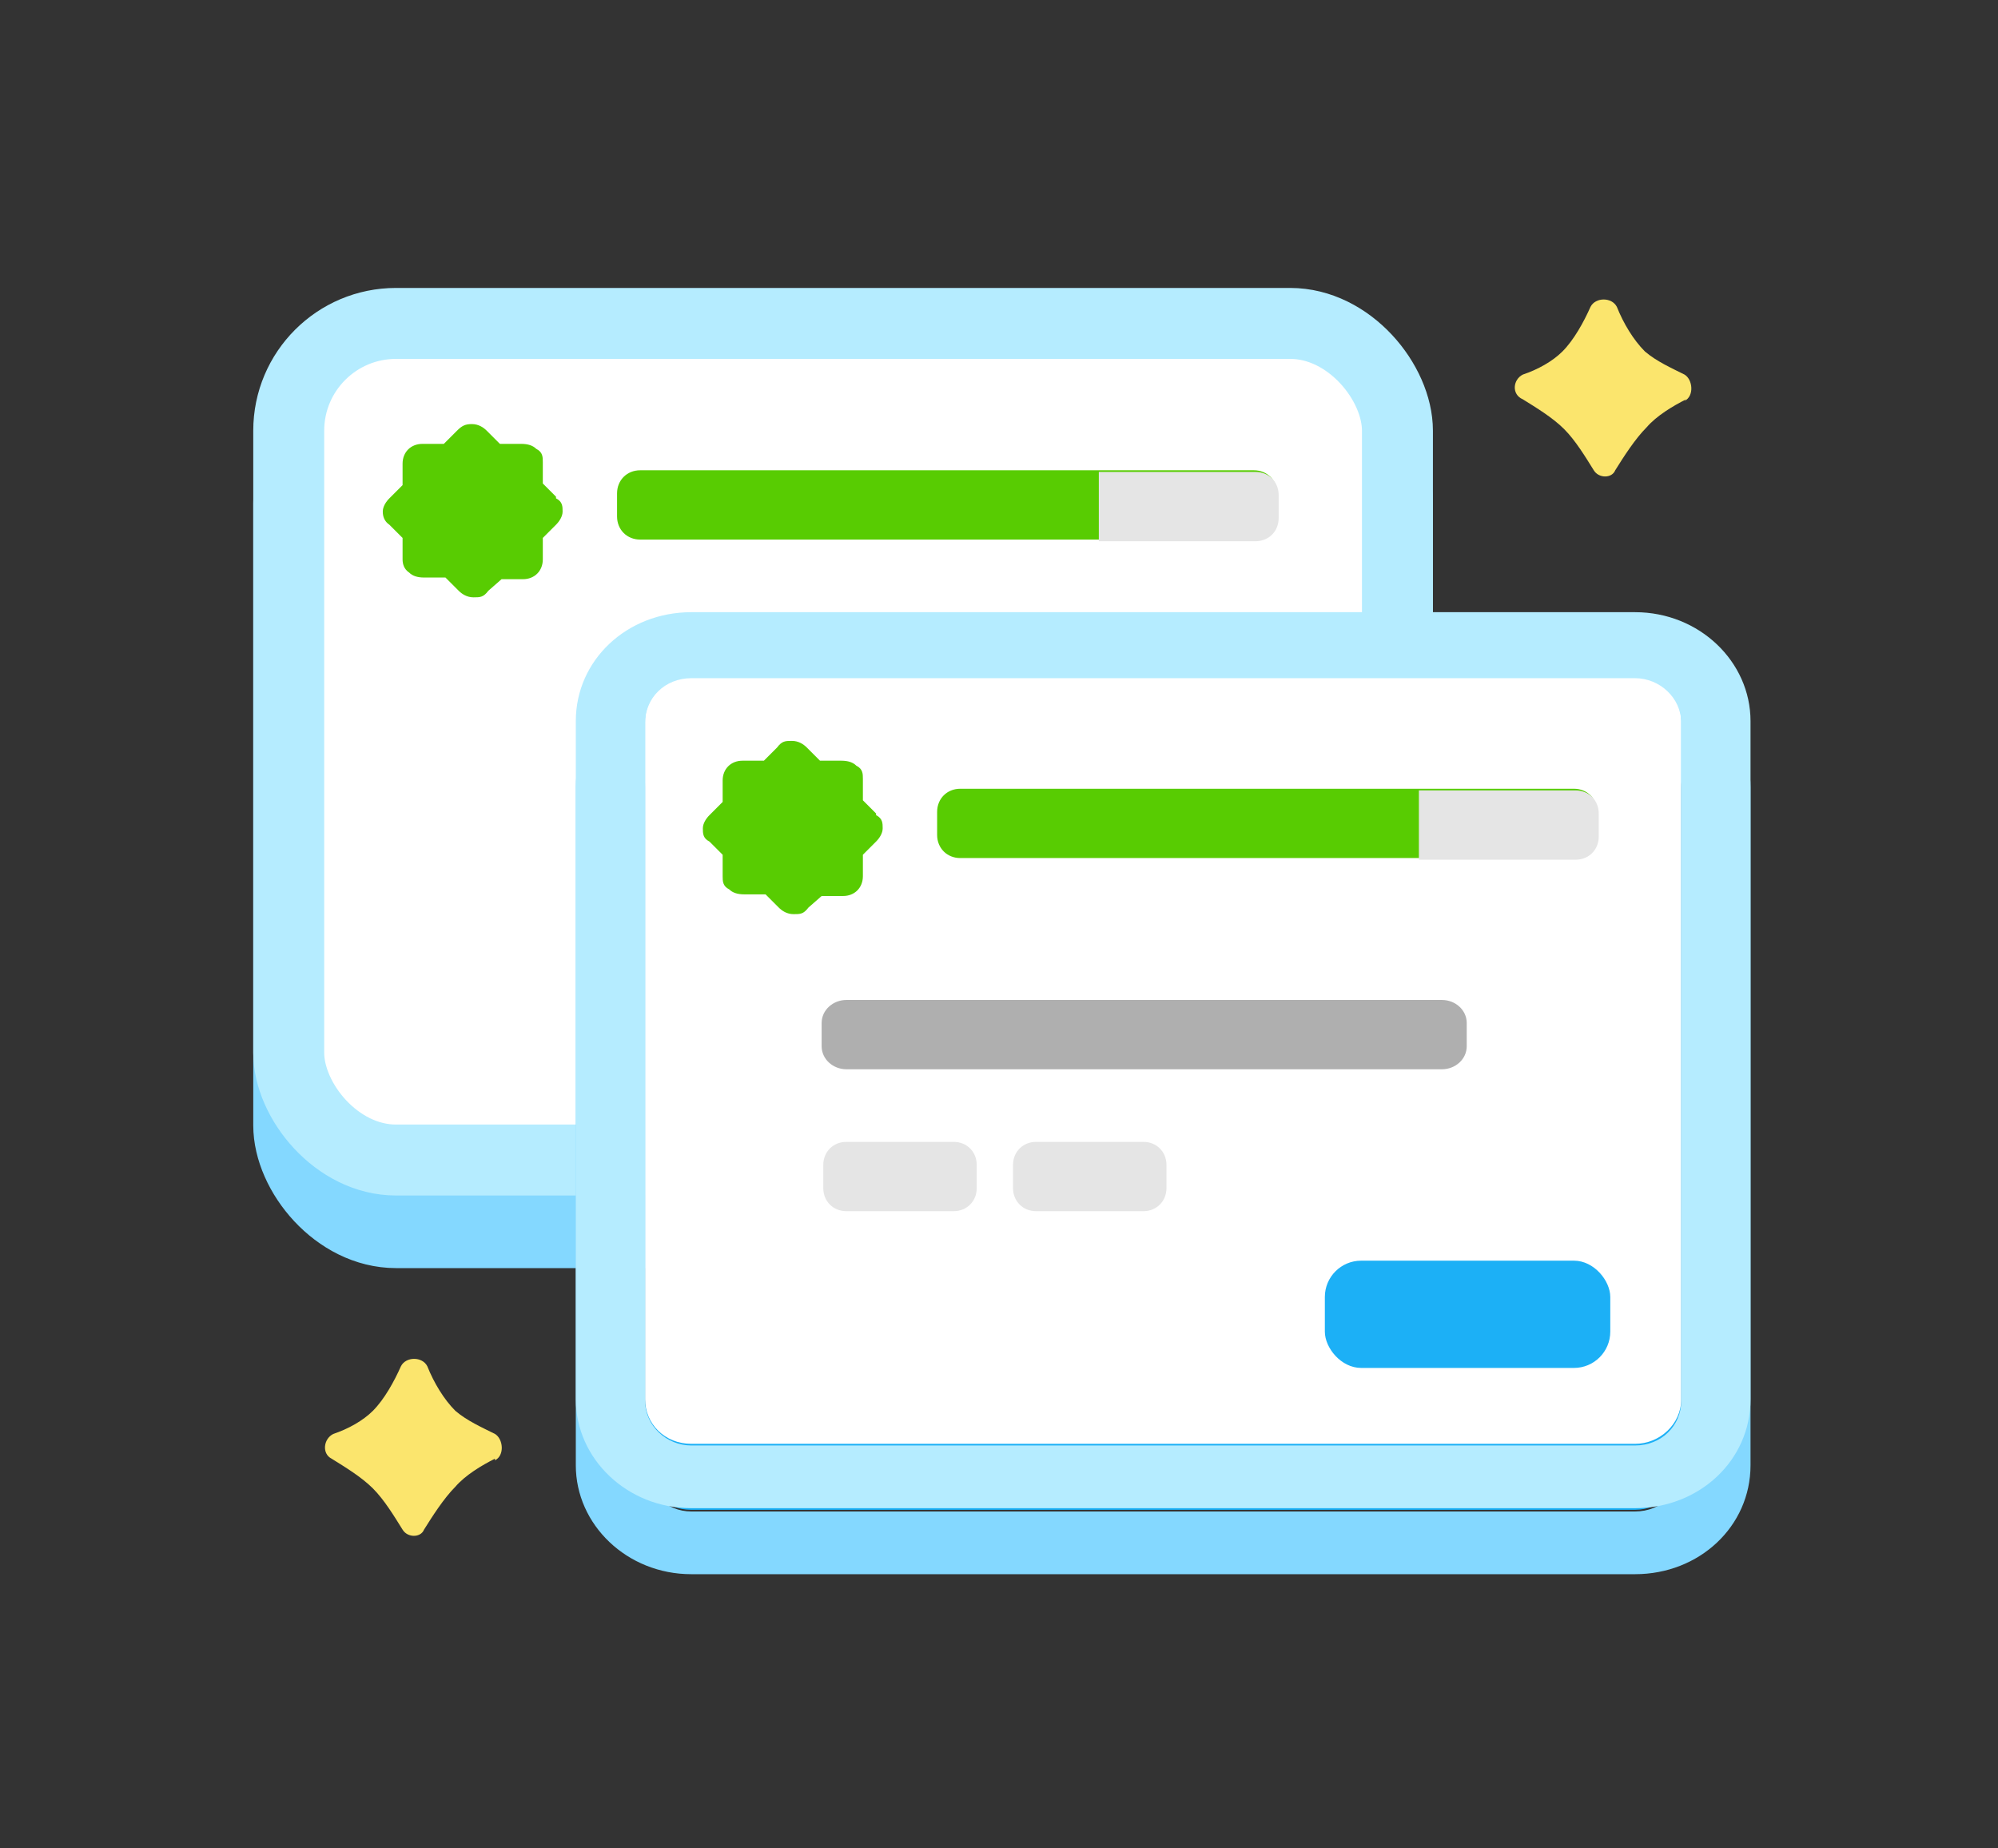 <?xml version="1.0" encoding="UTF-8"?>
<svg id="Layer_2" xmlns="http://www.w3.org/2000/svg" version="1.1" viewBox="0 0 121.1 112">
  <rect x="0" y="0" width="121.1" height="112" fill="#333333" stroke="none"/>
  <!-- Generator: Adobe Illustrator 29.5.1, SVG Export Plug-In . SVG Version: 2.1.0 Build 141)  -->
  <defs>
    <style>
      .st0 {
        stroke: #b5ecff;
      }

      .st0, .st1 {
        fill: none;
        stroke-width: 4.3px;
      }

      .st2 {
        fill: #b5ecff;
      }

      .st2, .st3, .st4, .st5 {
        fill-rule: evenodd;
      }

      .st3, .st6 {
        fill: #58cc02;
      }

      .st1 {
        stroke: #84d8ff;
      }

      .st7 {
        fill: #fbe56d;
      }

      .st8, .st5 {
        fill: #e5e5e5;
      }

      .st4, .st9 {
        fill: #84d8ff;
      }

      .st10 {
        fill: #fff;
      }

      .st11 {
        fill: #1cb0f6;
      }

      .st12 {
        fill: #afafaf;
      }
    </style>
  </defs>
  <rect class="st9" x="17.5" y="24" width="67.2" height="50.7" rx="6.5" ry="6.5"/>
  <rect class="st1" x="17.5" y="24" width="67.2" height="50.7" rx="6.5" ry="6.5"/>
  <rect class="st10" x="17.5" y="19.6" width="67.2" height="50.7" rx="6.5" ry="6.5"/>
  <rect class="st0" x="17.5" y="19.6" width="67.2" height="50.7" rx="6.5" ry="6.5"/>
  <rect class="st11" x="60.8" y="57.1" width="17.3" height="6.5" rx="2.2" ry="2.2"/>
  <path class="st6" d="M37.4,29.9c0-.8.6-1.4,1.4-1.4h37.2c.8,0,1.4.6,1.4,1.4v1.4c0,.8-.6,1.4-1.4,1.4h-37.2c-.8,0-1.4-.6-1.4-1.4,0,0,0-1.4,0-1.4Z"/>
  <path class="st5" d="M66.6,32.7v-4.1h9.5c.8,0,1.4.6,1.4,1.4v1.4c0,.8-.6,1.4-1.4,1.4h-9.5Z"/>
  <path class="st3" d="M33.7,30.1l-.8-.8v-1.3c0-.3,0-.6-.4-.8-.2-.2-.5-.3-.9-.3h-1.3l-.8-.8c-.2-.2-.5-.4-.9-.4s-.6.1-.9.4l-.8.8h-1.3c-.7,0-1.2.5-1.2,1.2v1.3l-.8.8c-.2.2-.4.5-.4.8s.1.6.4.8l.8.8v1.3c0,.3.1.6.4.8.2.2.5.3.9.3h1.3l.8.8c.2.2.5.4.9.4s.6,0,.9-.4l.8-.7h1.3c.7,0,1.2-.5,1.2-1.2v-1.3l.8-.8c.2-.2.4-.5.4-.8s0-.6-.4-.8h0Z"/>
  <path class="st11" d="M39.1,47.7c0-1.5,1.3-2.7,2.8-2.7h57.2c1.6,0,2.8,1.2,2.8,2.7v41.1c0,1.5-1.3,2.7-2.8,2.7h-57.2c-1.6,0-2.8-1.2-2.8-2.7v-41.1Z"/>
  <path class="st4" d="M41.9,45.1c-1.6,0-2.8,1.2-2.8,2.7v41.1c0,1.5,1.3,2.7,2.8,2.7h57.2c1.6,0,2.8-1.2,2.8-2.7v-41.1c0-1.5-1.3-2.7-2.8-2.7,0,0-57.2,0-57.2,0ZM41.9,41.1h57.2c3.9,0,7,3,7,6.6v41.1c0,3.7-3.1,6.6-7,6.6h-57.2c-3.9,0-7-3-7-6.6v-41.1c0-3.7,3.1-6.6,7-6.6Z"/>
  <path class="st10" d="M39.1,43.7c0-1.5,1.3-2.7,2.8-2.7h57.2c1.6,0,2.8,1.2,2.8,2.7v41.1c0,1.5-1.3,2.7-2.8,2.7h-57.2c-1.6,0-2.8-1.2-2.8-2.7v-41.1Z"/>
  <rect class="st11" x="80.3" y="76.4" width="17.3" height="6.5" rx="2.2" ry="2.2"/>
  <path class="st12" d="M49.8,62c0-.8.7-1.4,1.5-1.4h36.1c.8,0,1.5.6,1.5,1.4v1.4c0,.8-.7,1.4-1.5,1.4h-36.1c-.8,0-1.5-.6-1.5-1.4,0,0,0-1.4,0-1.4Z"/>
  <path class="st8" d="M49.9,70.6c0-.8.6-1.4,1.4-1.4h6.5c.8,0,1.4.6,1.4,1.4v1.4c0,.8-.6,1.4-1.4,1.4h-6.5c-.8,0-1.4-.6-1.4-1.4v-1.4Z"/>
  <path class="st8" d="M61.4,70.6c0-.8.6-1.4,1.4-1.4h6.5c.8,0,1.4.6,1.4,1.4v1.4c0,.8-.6,1.4-1.4,1.4h-6.5c-.8,0-1.4-.6-1.4-1.4v-1.4Z"/>
  <path class="st6" d="M56.8,49.2c0-.8.6-1.4,1.4-1.4h37.2c.8,0,1.4.6,1.4,1.4v1.4c0,.8-.6,1.4-1.4,1.4h-37.2c-.8,0-1.4-.6-1.4-1.4v-1.4Z"/>
  <path class="st5" d="M86,52v-4.1h9.5c.8,0,1.4.6,1.4,1.4v1.4c0,.8-.6,1.4-1.4,1.4h-9.5Z"/>
  <path class="st3" d="M53.1,49.3l-.8-.8v-1.3c0-.3,0-.6-.4-.8-.2-.2-.5-.3-.9-.3h-1.3l-.8-.8c-.2-.2-.5-.4-.9-.4s-.6,0-.9.4l-.8.8h-1.3c-.7,0-1.2.5-1.2,1.2v1.3l-.8.8c-.2.2-.4.5-.4.8s0,.6.4.8l.8.8v1.3c0,.3,0,.6.4.8.2.2.5.3.9.3h1.3l.8.8c.2.2.5.4.9.4s.6,0,.9-.4l.8-.7h1.3c.7,0,1.2-.5,1.2-1.2v-1.3l.8-.8c.2-.2.4-.5.4-.8s0-.6-.4-.8h0Z"/>
  <path class="st2" d="M41.9,41.1c-1.6,0-2.8,1.2-2.8,2.7v41.1c0,1.5,1.3,2.7,2.8,2.7h57.2c1.6,0,2.8-1.2,2.8-2.7v-41.1c0-1.5-1.3-2.7-2.8-2.7,0,0-57.2,0-57.2,0ZM41.9,37.1h57.2c3.9,0,7,3,7,6.6v41.1c0,3.7-3.1,6.6-7,6.6h-57.2c-3.9,0-7-3-7-6.6v-41.1c0-3.7,3.1-6.6,7-6.6Z"/>
  <path class="st7" d="M102.1,24.3c.6-.3.5-1.3,0-1.6-.8-.4-1.7-.8-2.4-1.4-.7-.7-1.3-1.7-1.7-2.7-.3-.6-1.3-.6-1.6,0-.4.9-1,2-1.7,2.7-.6.6-1.5,1.1-2.4,1.4-.6.3-.7,1.2,0,1.5.8.5,1.8,1.1,2.5,1.8.7.7,1.3,1.7,1.8,2.5.3.5,1.1.5,1.3,0,.5-.8,1.2-1.9,1.9-2.6.6-.7,1.6-1.3,2.4-1.7h0Z"/>
  <path class="st7" d="M30,88.5c.6-.3.5-1.3,0-1.6-.8-.4-1.7-.8-2.4-1.4-.7-.7-1.3-1.7-1.7-2.7-.3-.6-1.3-.6-1.6,0-.4.9-1,2-1.7,2.7-.6.6-1.5,1.1-2.4,1.4-.6.3-.7,1.2-.1,1.5.8.5,1.8,1.1,2.5,1.8.7.7,1.3,1.7,1.8,2.5.3.5,1.1.5,1.3,0,.5-.8,1.2-1.9,1.9-2.6.6-.7,1.6-1.3,2.4-1.7h0Z"/>
</svg>